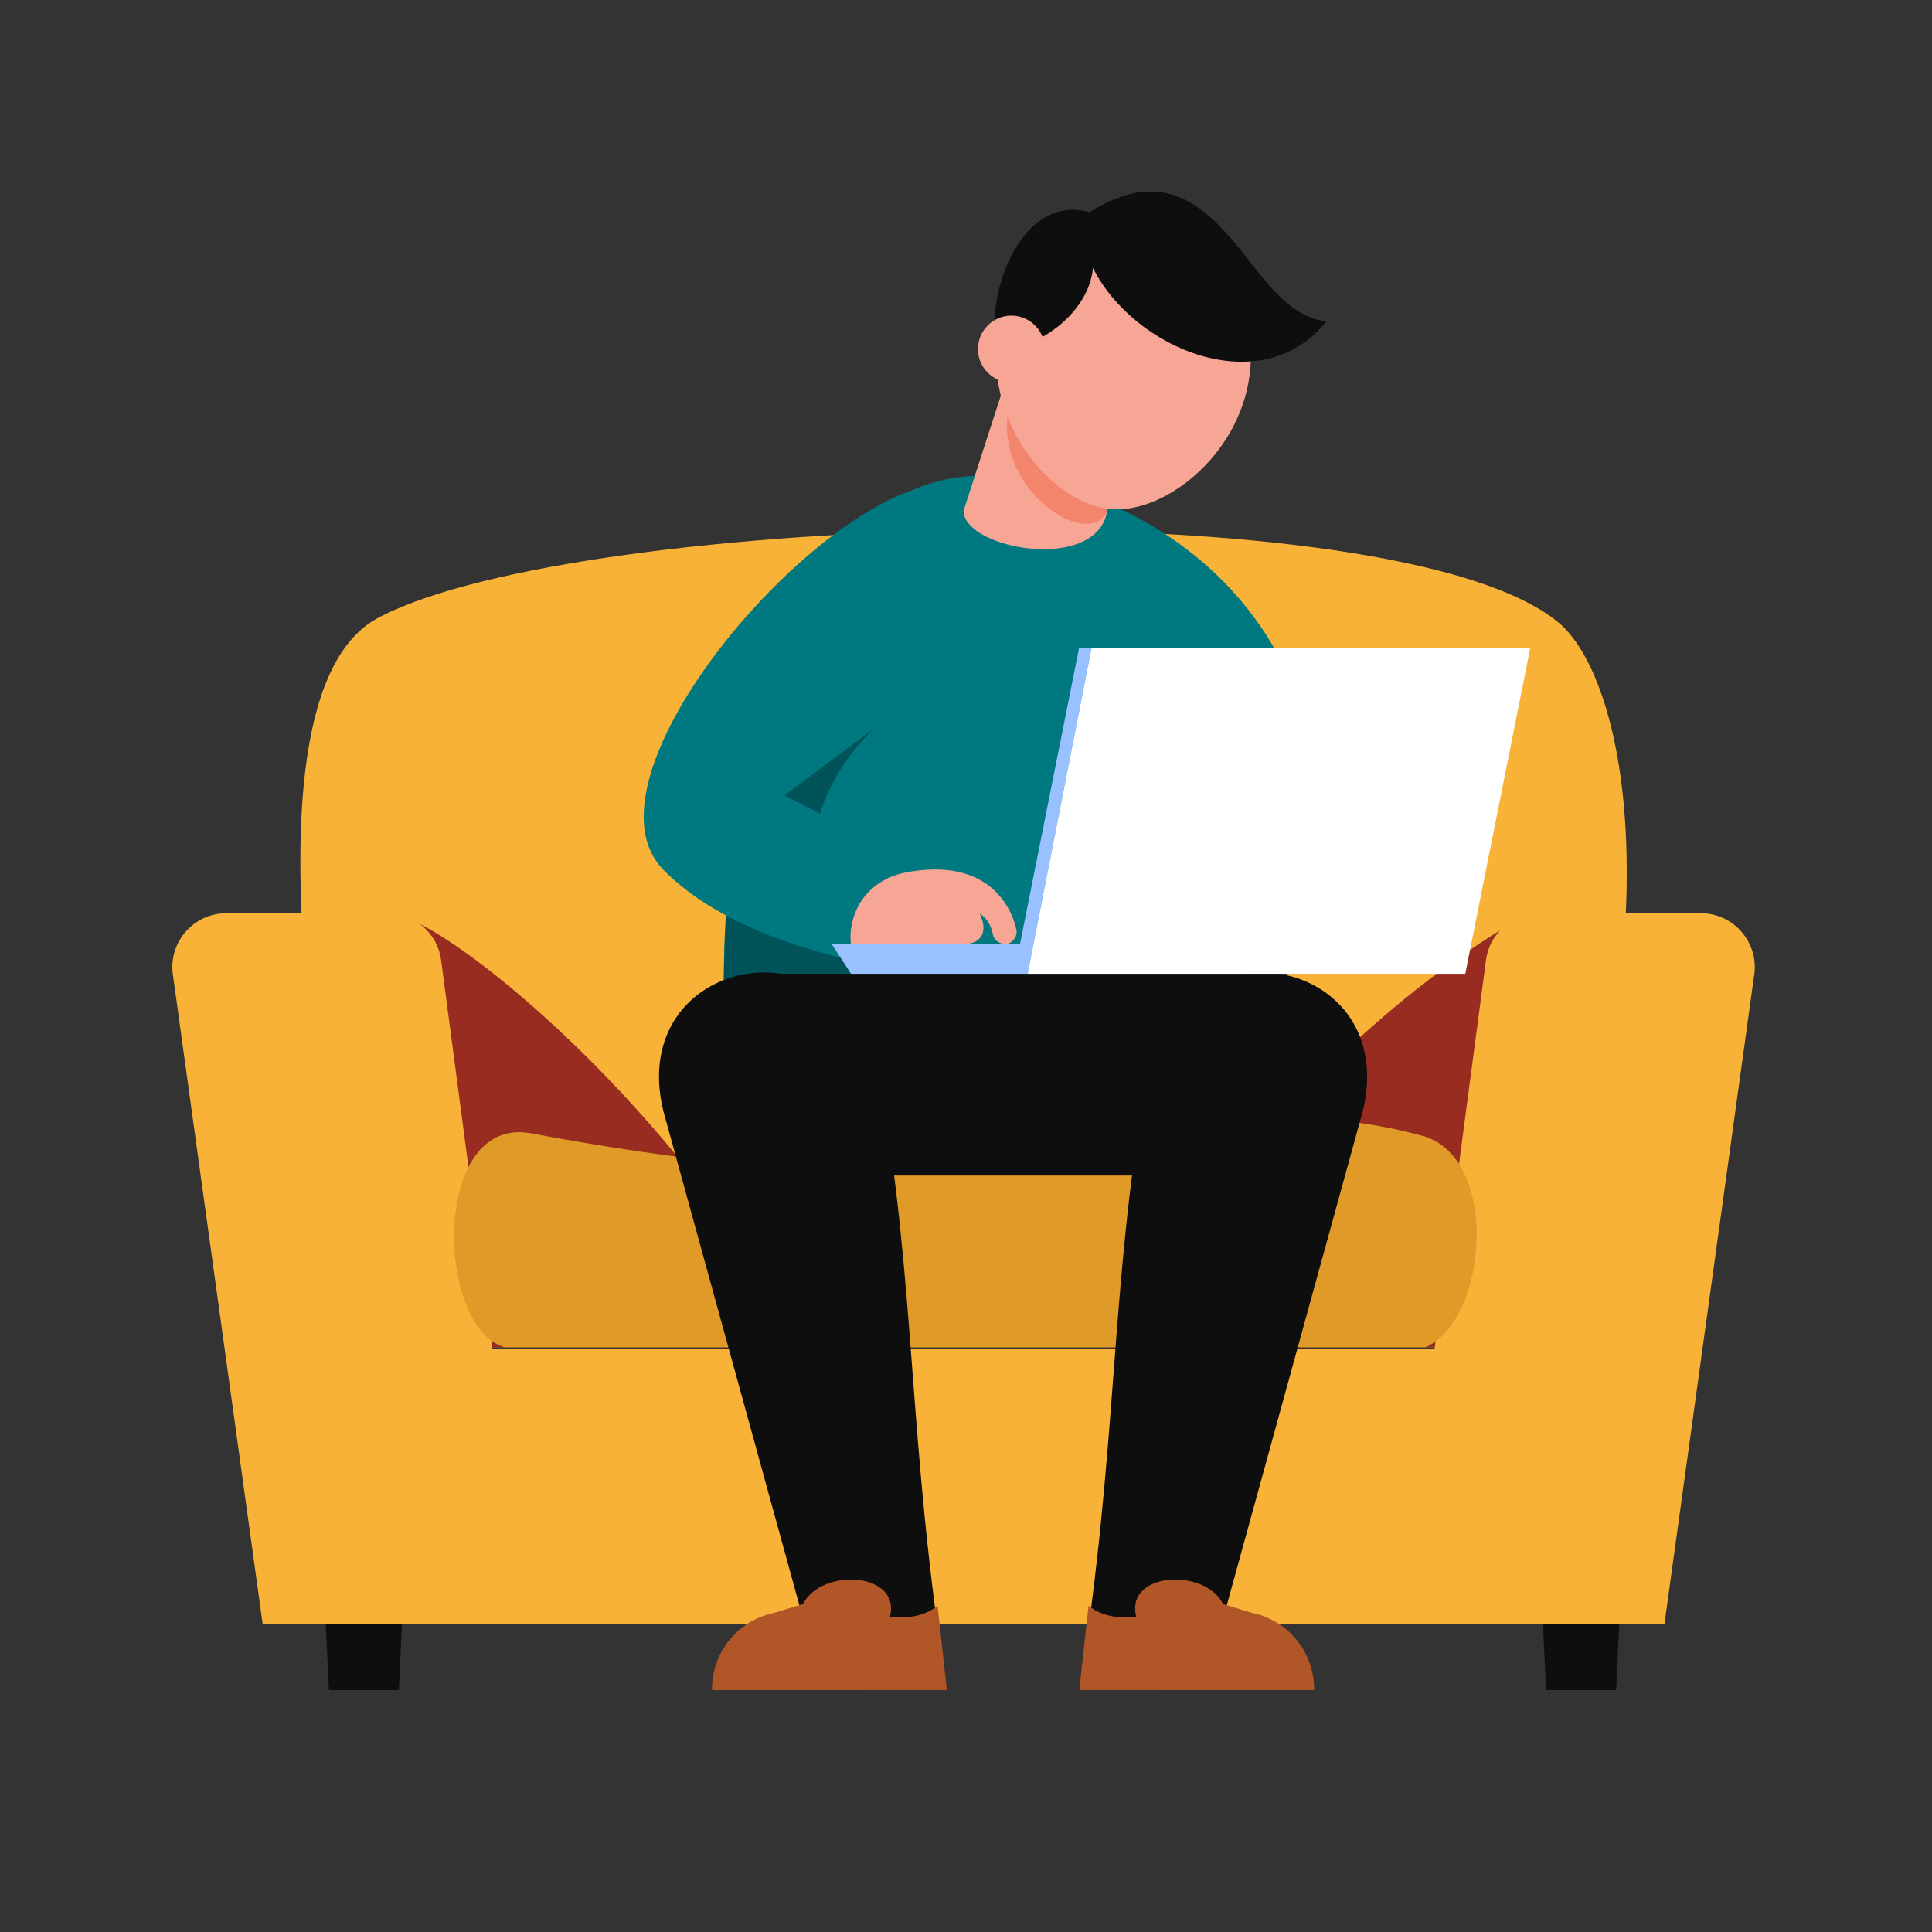 <?xml version="1.0" encoding="utf-8"?>
<!-- Generator: Adobe Illustrator 16.0.0, SVG Export Plug-In . SVG Version: 6.00 Build 0)  -->
<!DOCTYPE svg PUBLIC "-//W3C//DTD SVG 1.1//EN" "http://www.w3.org/Graphics/SVG/1.1/DTD/svg11.dtd">
<svg version="1.1" id="Layer_1" xmlns="http://www.w3.org/2000/svg" xmlns:xlink="http://www.w3.org/1999/xlink" x="0px" y="0px"
	 width="141.73px" height="141.73px" viewBox="0 0 141.73 141.73" enable-background="new 0 0 141.73 141.73" xml:space="preserve">
<rect x="0" y="0" width="141.73" height="141.73" fill="#333333" stroke="none"/>
<g>
	<g>
		<polygon fill="#0E0E0E" points="29.265,123.985 24.127,123.985 23.595,112.814 29.796,112.814 		"/>
		<polygon fill="#0E0E0E" points="118.558,123.985 113.42,123.985 112.888,112.814 119.089,112.814 		"/>
		<path fill="#F7B237" d="M114.078,93.425c-0.564,1.757-1.183,3.562-1.857,5.409H26.927c0,0-11.008-44.803,0-52.996
			c0.282-0.209,0.619-0.416,1.014-0.618c14.825-7.617,74.263-9.404,86.33,0.395c0.092,0.072,0.177,0.147,0.261,0.225
			C118.977,49.92,122.843,66.212,114.078,93.425z"/>
		<path fill="#982C20" d="M59.085,98.834H26.946l3.134-31.401C35.685,69.864,50.604,82.704,59.085,98.834z"/>
		<path fill="#982C20" d="M114.078,93.425c-0.564,1.757-1.183,3.562-1.857,5.409H81.24c5.328-9.881,18.247-24.846,30.791-31.735
			L114.078,93.425z"/>
		<path fill="#F7B237" d="M124.766,66.994H112.94c-1.988,0-3.668,1.473-3.929,3.441l-3.771,28.518H36.131L32.36,70.435
			c-0.261-1.97-1.941-3.441-3.928-3.441H16.606c-2.467,0-4.334,2.229-3.901,4.658l6.565,47.488h6.495l0,0h96.128l0,0h0.209
			l6.564-47.488C129.101,69.221,127.232,66.994,124.766,66.994z"/>
		<g>
			<g>
				<path fill="#E09A28" d="M104.552,83.377c5.564,1.862,4.479,13.646,0,15.457H37.044c-5.042-1.301-5.468-16.887,1.805-15.715
					C83.346,91.486,85.502,78.137,104.552,83.377z"/>
			</g>
		</g>
	</g>
	<g>
		<path fill="#007880" d="M53.099,71.433c-0.021,3.042,0.143,5.905,0.471,8.414h31.653l1.875-30.907
			c-1.883-11.29-7.029-14.026-15.177-14.026c-7.29,0-12.146,5.949-15.098,13.911C54.273,55.704,53.145,64.085,53.099,71.433z"/>
		<path fill="#005459" d="M53.099,72.031l11.456-0.69c-6.359-2.081-6.866-11.842-0.4-17.915l-7.33-4.601
			C54.273,55.704,53.145,64.681,53.099,72.031z"/>
		<polygon fill="#0E0E0E" points="50.918,86.235 94.407,86.235 94.407,71.434 55.233,71.434 		"/>
		<g>
			<g>
				<path fill="#0E0E0E" d="M99.965,81.539l-11.683,42.446h-9.108c2.884-18.063,2.237-29.806,4.95-44.804
					C86.503,66.87,102.796,70.129,99.965,81.539z"/>
			</g>
			<g>
				<path fill="#B15626" d="M85.01,123.985c0-0.028-0.002-0.056-0.002-0.083c0-3.147,2.553-5.698,5.697-5.698
					c3.147,0,5.698,2.551,5.698,5.698c0,0.027-0.002,0.055-0.002,0.083H85.01z"/>
				<path fill="#B15626" d="M91.805,118.309l-2.071-0.634c-1.367-2.688-7.196-2.354-6.386,0.917c-2.286,0.341-3.49-0.799-3.49-0.799
					l-0.685,6.19h12.353L91.805,118.309z"/>
			</g>
		</g>
		<g>
			<g>
				<path fill="#0E0E0E" d="M48.672,81.539l11.683,42.446h9.107c-2.883-18.063-2.236-29.806-4.949-44.804
					C62.132,66.87,45.84,70.129,48.672,81.539z"/>
			</g>
			<g>
				<path fill="#B15626" d="M63.625,123.985c0.001-0.028,0.003-0.056,0.003-0.083c0-3.147-2.551-5.698-5.697-5.698
					c-3.147,0-5.697,2.551-5.697,5.698c0,0.027,0.001,0.055,0.002,0.083H63.625z"/>
				<path fill="#B15626" d="M56.832,118.309l2.071-0.634c1.367-2.688,7.197-2.354,6.385,0.917c2.288,0.341,3.492-0.799,3.492-0.799
					l0.682,6.19H57.11L56.832,118.309z"/>
			</g>
		</g>
		<path fill="#007880" d="M67.045,35.908c4.271,2.593,4.878,10.293,2.689,13.357l-12.189,9.082l12.411,6.393l-2.015,6.601
			c0,0-12.955-1.053-19.296-7.559C42.555,57.538,57.4,39.191,67.045,35.908z"/>
		<path fill="#007880" d="M75.711,47.587c-3.653-4.589-1.131-11.679,3.527-11.47c15.169,5.34,19.852,20.168,15.047,26.824
			c-4.118,5.701-22.229,7.897-22.229,7.897v-6.243l12.583-2.719C84.64,61.878,78.151,51.824,75.711,47.587z"/>
		<g>
			<path fill="#F7A594" d="M62.419,69.257c-0.234-2.091,0.988-4.706,4.136-5.276c5.494-0.998,7.483,2.018,8.003,4.173
				c0.136,0.562-0.376,1.155-0.849,1.104c-0.471-0.052-0.804-0.319-0.884-0.747c-0.098-0.515-0.372-1.15-0.96-1.483
				c0.568,1.112,0.33,2.23-1.215,2.23H62.419L62.419,69.257z"/>
			<g>
				<path fill="#99C1FF" d="M74.827,69.251l4.326-21.688h0.916c-0.294,1.493-4.548,23.193-4.681,23.871c-1.135,0-11.547,0-12.962,0
					L61.01,69.25L74.827,69.251L74.827,69.251z"/>
				<polygon fill="#FFFFFF" points="80.069,47.562 112.254,47.562 107.493,71.434 75.389,71.434 				"/>
			</g>
		</g>
		<g>
			<g>
				<path fill="#F7A594" d="M70.686,37.463c0,2.467,7.396,4.104,9.813,1.51c0.366-0.39,0.618-0.872,0.716-1.464l1.394-6.25
					l-8.835-3.331l-0.266,0.816L70.686,37.463z"/>
				<path fill="#F4856D" d="M81.216,37.509l1.394-6.25l-8.358-2.251C72.087,35.447,79.807,40.593,81.216,37.509z"/>
			</g>
			<path fill="#F7A594" d="M73.12,25.526c-0.465,6.144,4.39,11.554,8.463,11.827c4.074,0.273,9.685-4.275,10.148-10.419
				c0.465-6.144-3.325-11.438-8.464-11.827C78.128,14.717,73.585,19.384,73.12,25.526z"/>
			<path fill="#0E0E0E" d="M79.932,15.572c5.633-3.566,8.732-0.212,11.538,3.347c1.968,2.497,3.361,4.291,5.813,4.666
				c-4.713,5.944-14.138,2.022-17.106-3.934c-0.292,3.391-4.287,6.197-7.056,5.875C72.224,21.753,74.837,14.127,79.932,15.572z"/>
			<circle fill="#F7A594" cx="74.194" cy="25.607" r="2.452"/>
		</g>
	</g>
</g>
</svg>
